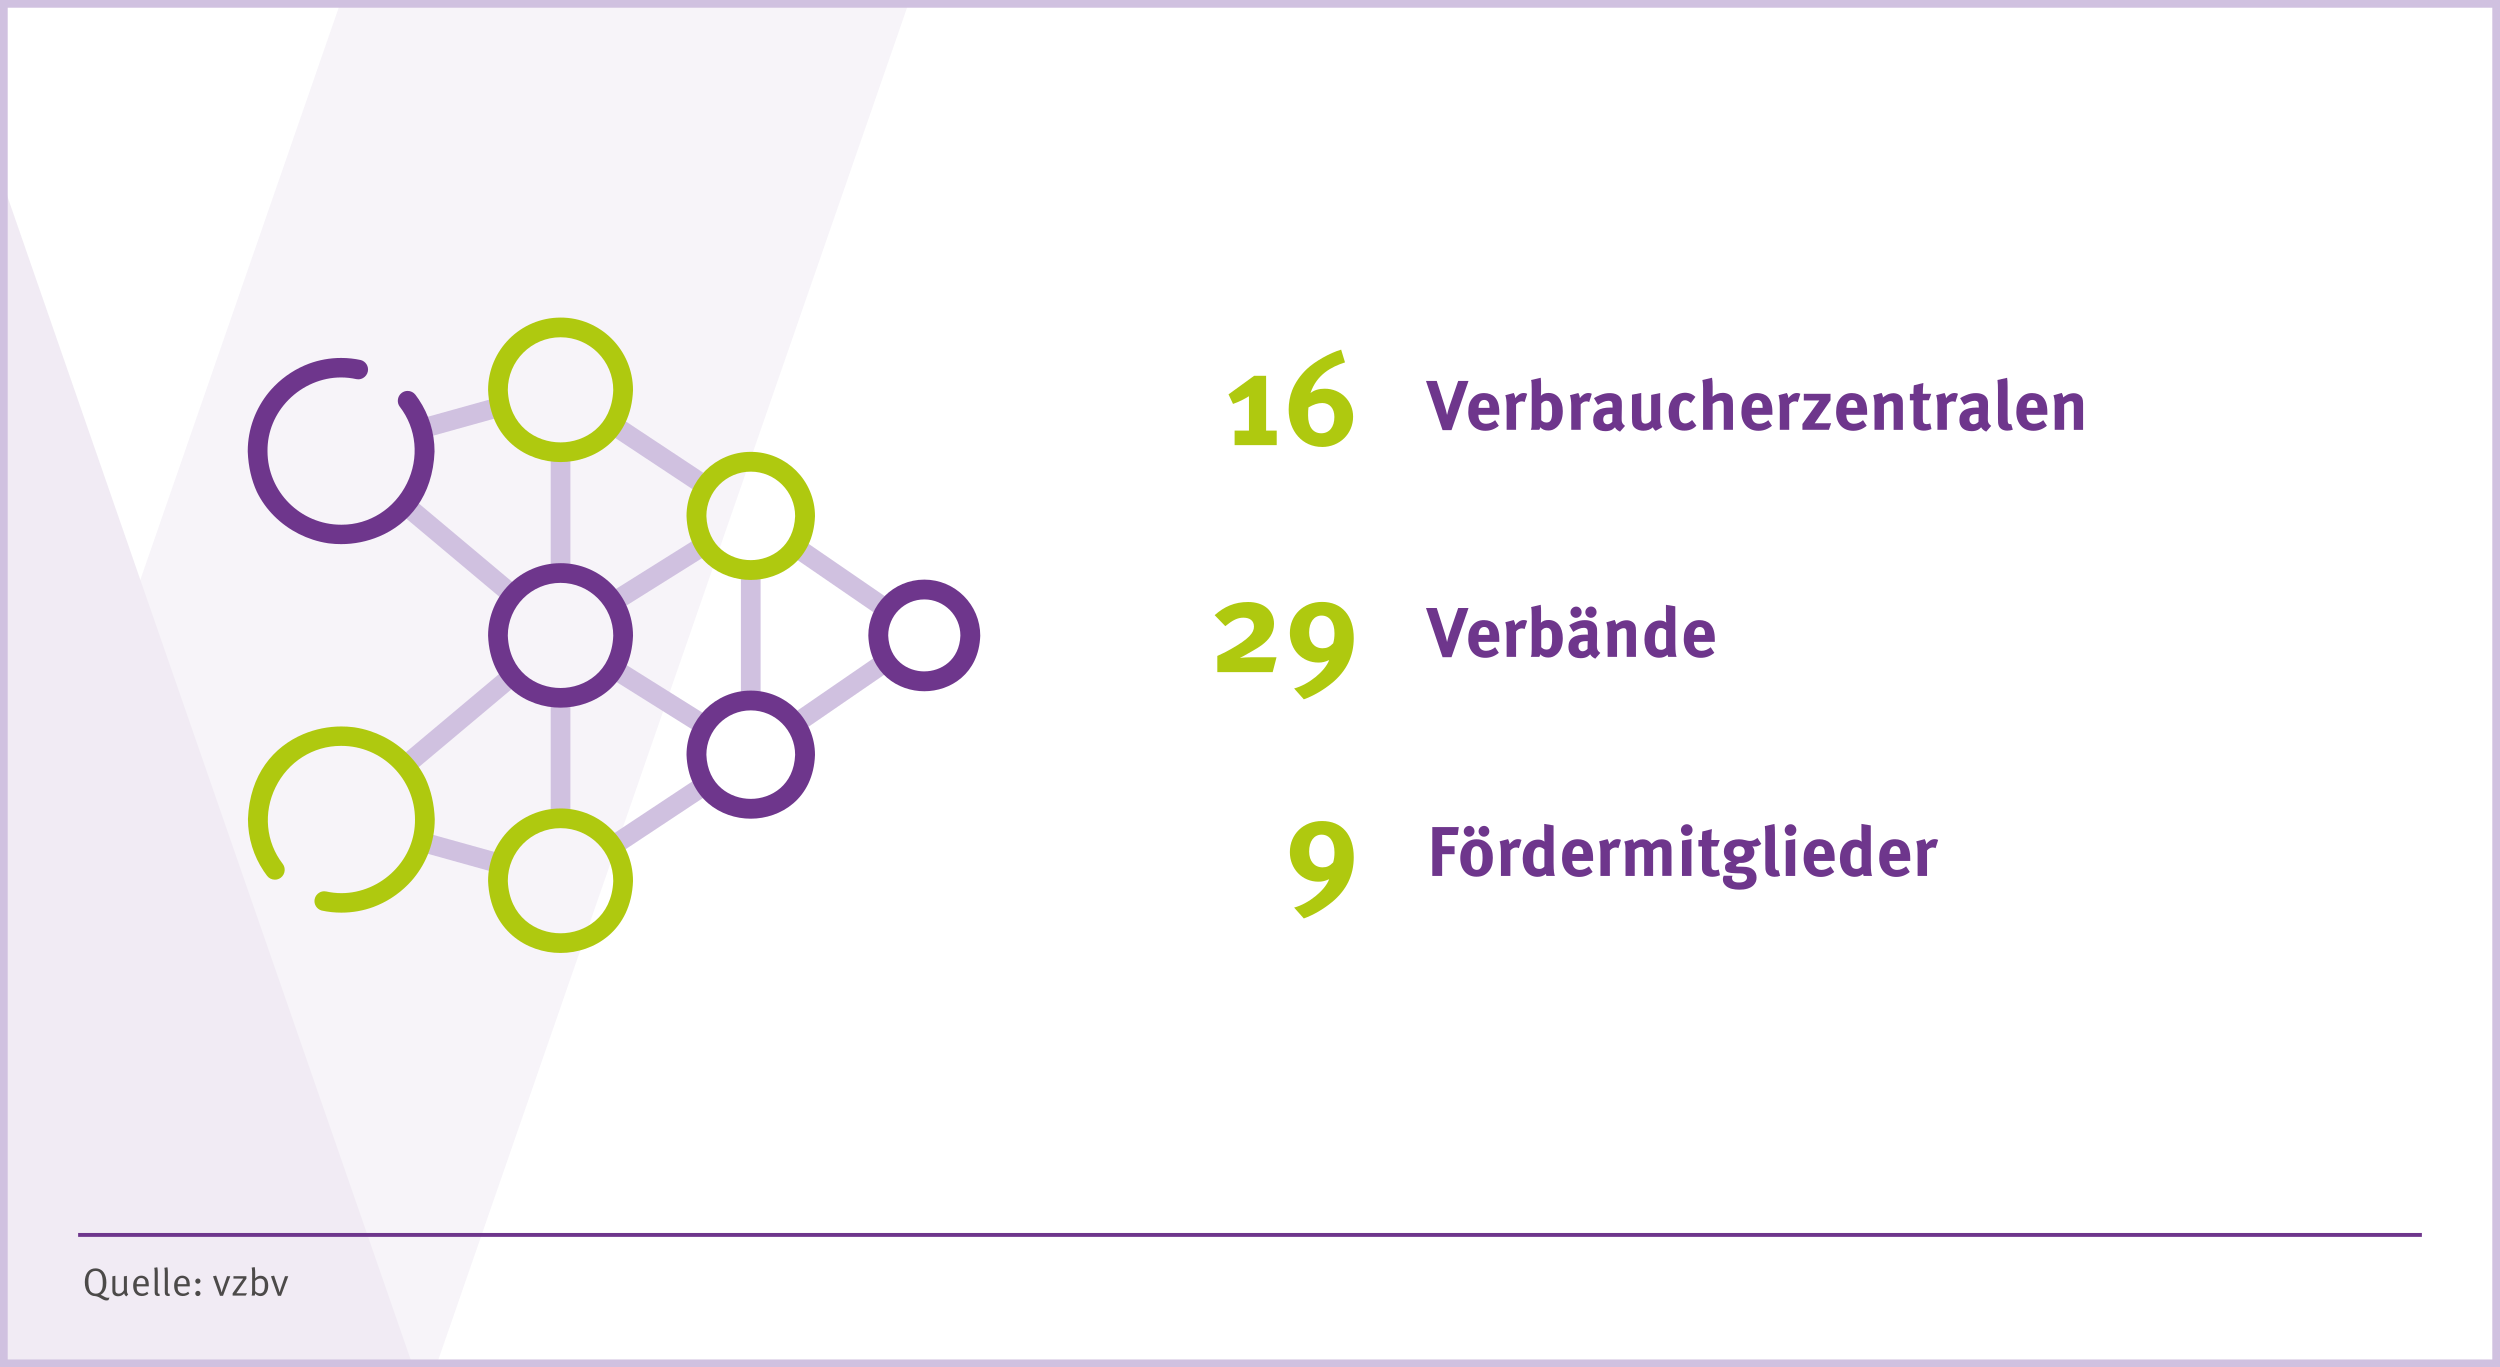 <?xml version="1.0" encoding="UTF-8"?><svg xmlns="http://www.w3.org/2000/svg" width="960" height="525" xmlns:xlink="http://www.w3.org/1999/xlink" viewBox="0 0 960 525"><defs><style>.cls-1{fill:#afc90f;}.cls-1,.cls-2,.cls-3,.cls-4,.cls-5,.cls-6{stroke-width:0px;}.cls-2{fill:#4c4a49;}.cls-7{clip-path:url(#clippath);}.cls-3{fill:none;}.cls-8{opacity:.1;}.cls-4{fill:#aa8cc1;}.cls-9{clip-path:url(#clippath-1);}.cls-5{fill:#6e368c;}.cls-6{fill:#d0c1e0;}</style><clipPath id="clippath"><rect class="cls-3" width="960" height="525"/></clipPath><clipPath id="clippath-1"><rect class="cls-3" y="643.24" width="960" height="525"/></clipPath></defs><g id="hg"><g class="cls-8"><g class="cls-7"><polygon class="cls-4" points="381.63 -722.75 599.88 -722.75 163.38 536.39 -54.87 536.39 381.63 -722.75"/><polygon class="cls-5" points="-273.85 -722.75 -522.1 -722.75 -85.6 536.39 162.65 536.39 -273.85 -722.75"/></g></g><g class="cls-8"><g class="cls-9"><polygon class="cls-4" points="381.63 -79.51 599.88 -79.51 163.38 1179.63 -54.87 1179.63 381.63 -79.51"/><polygon class="cls-5" points="-273.85 -79.51 -522.1 -79.51 -85.6 1179.63 162.65 1179.63 -273.85 -79.51"/></g></g><path class="cls-6" d="M957.04,2.96v519.08H2.96V2.96h954.08M960,0H0v525h960V0h0Z"/></g><g id="Ebene_1"><path class="cls-5" d="M557.38,252.37h-3.43l-6.37-18.89h4.13l3.1,9.77c.27.84.57,1.89.86,3.27.24-1.16.73-2.73,1.08-3.75l3.19-9.29h3.97l-6.53,18.89Z"/><path class="cls-5" d="M567.72,246.45v.11c0,2.13,1.05,3.35,2.92,3.35,1.24,0,2.4-.46,3.51-1.38l1.4,2.16c-1.59,1.3-3.27,1.92-5.21,1.92-3.97,0-6.53-2.81-6.53-7.15,0-2.48.51-4.13,1.73-5.48,1.13-1.27,2.51-1.86,4.35-1.86,1.59,0,3.1.54,4,1.46,1.27,1.29,1.84,3.16,1.84,6.05v.84h-7.99ZM571.96,243.65c0-1.03-.11-1.57-.43-2.08-.35-.54-.86-.81-1.59-.81-1.38,0-2.16,1.08-2.16,3v.05h4.18v-.16Z"/><path class="cls-5" d="M585.43,241.57c-.35-.19-.65-.27-1.05-.27-.81,0-1.54.38-2.21,1.16v9.77h-3.62v-9.23c0-1.86-.22-3.27-.51-4.05l3.24-.86c.32.57.51,1.19.57,1.97.78-1.05,1.89-1.97,3.24-1.97.54,0,.78.05,1.35.3l-1,3.19Z"/><path class="cls-5" d="M597.55,251.42c-.94.76-1.89,1.08-3.02,1.08-1.35,0-2.29-.4-3.08-1.27-.11.49-.13.62-.38,1h-3.24c.27-.62.35-1.03.35-2.94v-12.79c0-1.7-.05-2.62-.24-3.4l3.7-.86c.11.95.13,1.51.13,2.46v3.27c0,.41-.03,1-.08,1.21.7-.76,1.67-1.11,2.94-1.11,3.37,0,5.48,2.7,5.48,7.02,0,2.81-.86,4.99-2.56,6.34ZM595.85,242.81c-.27-1.19-1.03-1.75-1.97-1.75s-1.59.59-2.05,1.11v6.37c.49.43,1.05.89,2.02.89.89,0,1.46-.35,1.75-1.08.32-.76.41-1.48.41-3.19,0-1.24-.03-1.75-.16-2.35Z"/><path class="cls-5" d="M612.59,252.93c-.84-.35-1.59-.97-1.94-1.67-.27.27-.57.54-.84.73-.67.49-1.65.76-2.78.76-3.08,0-4.75-1.57-4.75-4.32,0-3.24,2.24-4.75,6.64-4.75.27,0,.51,0,.81.03v-.57c0-1.54-.3-2.05-1.62-2.05-1.16,0-2.51.57-3.99,1.57l-1.54-2.59c.73-.46,1.27-.73,2.24-1.13,1.35-.57,2.51-.81,3.78-.81,2.32,0,3.91.86,4.45,2.4.19.57.27,1,.24,2.48l-.08,4.64c-.03,1.51.08,2.16,1.3,3.08l-1.92,2.21ZM605.19,237.25c-1.13,0-2.13-.97-2.13-2.16s1.03-2.16,2.21-2.16,2.08,1,2.08,2.16-.97,2.16-2.16,2.16ZM609.51,246.18c-2.51,0-3.38.46-3.38,2.1,0,1.08.68,1.81,1.59,1.81.67,0,1.35-.35,1.89-.94l.05-2.97h-.16ZM610.92,237.25c-1.16,0-2.16-1-2.16-2.19s1.03-2.16,2.21-2.16,2.11.97,2.11,2.16-1,2.19-2.16,2.19Z"/><path class="cls-5" d="M624.66,252.23v-8.99c0-1.57-.27-2.02-1.21-2.02-.73,0-1.67.49-2.51,1.24v9.77h-3.62v-10.01c0-1.19-.16-2.32-.49-3.24l3.21-.92c.32.57.51,1.16.51,1.73.54-.38,1-.7,1.59-1.03.73-.38,1.67-.59,2.48-.59,1.54,0,2.89.81,3.32,2,.19.51.27,1.11.27,1.97v10.1h-3.56Z"/><path class="cls-5" d="M640.59,252.23c-.11-.22-.16-.43-.22-.81-.89.78-1.94,1.16-3.19,1.16-3.51,0-5.72-2.73-5.72-7.02s2.4-7.29,5.91-7.29c1,0,1.78.24,2.46.78-.05-.3-.11-1.24-.11-2.05v-4.75l3.59.57v14.36c0,3.4.27,4.51.51,5.05h-3.24ZM639.78,242.05c-.67-.59-1.32-.89-1.97-.89-1.62,0-2.32,1.35-2.32,4.43s.62,3.94,2.51,3.94c.67,0,1.43-.46,1.78-.89v-6.59Z"/><path class="cls-5" d="M650.47,246.45v.11c0,2.13,1.05,3.35,2.92,3.35,1.24,0,2.4-.46,3.51-1.38l1.4,2.16c-1.59,1.3-3.27,1.92-5.21,1.92-3.97,0-6.53-2.81-6.53-7.15,0-2.48.51-4.13,1.73-5.48,1.13-1.27,2.51-1.86,4.35-1.86,1.59,0,3.1.54,4,1.46,1.27,1.29,1.84,3.16,1.84,6.05v.84h-7.99ZM654.71,243.65c0-1.03-.11-1.57-.43-2.08-.35-.54-.86-.81-1.59-.81-1.38,0-2.16,1.08-2.16,3v.05h4.18v-.16Z"/><path class="cls-1" d="M488.72,258.1h-21.27v-6.22c1.79-.92,2.24-.92,5.25-2.65,7.04-3.98,8.82-6.27,8.82-8.62s-1.68-3.42-4.08-3.42c-2.19,0-4.08.92-6.93,3.26l-4.08-4.23c3.67-3.26,7.6-5.05,12.85-5.05,6.07,0,9.94,3.37,9.94,8.36,0,3.72-2.04,6.22-4.79,8.26-1.84,1.38-4.95,2.96-6.99,4.18l-1.33.66c1.12-.15,3.26-.25,4.95-.25h9.13l-1.48,5.71Z"/><path class="cls-1" d="M511.47,262.28c-3.11,2.6-7.19,5-10.81,6.27l-3.72-4.18c5.51-1.43,11.93-6.63,13.46-10.91-1.53.71-2.65.97-4.13.97-6.22,0-10.96-4.9-10.96-11.37,0-6.88,5.2-11.93,12.34-11.93,7.6,0,12.19,5.25,12.19,13.92,0,6.83-2.7,12.54-8.36,17.24ZM507.49,236.38c-2.91,0-4.79,2.55-4.79,6.48,0,3.67,2.04,6.07,5.15,6.07,1.68,0,2.75-.51,4.08-1.89.36-1.22.51-2.35.51-3.83,0-4.28-1.89-6.83-4.95-6.83Z"/><polygon class="cls-6" points="188.17 153.37 164.31 160.02 166.32 167.31 189.72 160.79 188.17 153.37"/><polygon class="cls-6" points="339.72 228.9 310.49 208.82 306.19 215.04 335.43 235.13 339.72 228.9"/><polygon class="cls-6" points="292.07 266.31 292.07 221.55 284.51 221.97 284.51 266.13 292.07 266.31"/><rect class="cls-6" x="211.47" y="271.5" width="7.56" height="40.03"/><polygon class="cls-6" points="190.98 327.45 166.31 320.58 164.28 327.86 188.61 334.64 190.98 327.45"/><path class="cls-6" d="M269.7,273.62l-29.94-18.76c-1.4-.13-3.19,6.93-3.19,6.93l29.11,18.25,4.01-6.41Z"/><path class="cls-6" d="M268.49,298.35c-.84.7-1.77,1.33-2.74,1.78l-31.26,20.71,4.76,5.92,30.79-20.4c1-1.42,2.18-2.68,3.48-3.79-1.4-1.73-2.46-3.74-3.22-5.87-.59.56-1.18,1.13-1.81,1.65Z"/><polygon class="cls-6" points="160.69 294.67 196.58 264.54 191.73 258.74 155.85 288.86 160.69 294.67"/><polygon class="cls-6" points="335.43 252.75 305.63 273.24 310.49 279.07 339.72 258.98 335.43 252.75"/><rect class="cls-6" x="249.33" y="156.96" width="7.56" height="35.77" transform="translate(-32.44 289.29) rotate(-56.48)"/><polygon class="cls-6" points="265.69 207.86 234.99 227.1 240.59 232.51 269.7 214.27 265.69 207.86"/><polygon class="cls-6" points="197.95 224.49 160.69 193.22 155.83 199.01 192.84 230.07 197.95 224.49"/><polygon class="cls-6" points="211.47 175.45 211.47 218.26 219.03 218.26 219.03 175.73 211.47 175.45"/><rect class="cls-5" x="30" y="473.46" width="900" height="1.5"/><path class="cls-2" d="M41.63,499.24c-.18.09-.45.14-.88.14-.64,0-1.47-.48-1.96-.78-1.02-.63-1.35-.74-2.17-.88-1.27,0-2.19-.6-2.81-1.31-.81-.93-1.24-2.32-1.24-4.08,0-3.27,1.56-5.28,4.09-5.28,1.62,0,2.67.79,3.24,1.68.63.99.95,2.16.95,3.81,0,1.98-.46,3.21-1.51,4.18-.23.21-.41.34-.66.5.42.13.98.48,1.38.71.29.17.77.42,1.38.42.27,0,.54-.04.61-.08l-.41.97ZM38.95,489.45c-.33-.69-.99-1.41-2.29-1.41-.94,0-1.77.48-2.17,1.2-.38.67-.55,1.56-.55,2.83,0,1.54.27,2.89.67,3.58.39.68,1.31,1.11,2.19,1.11s1.44-.29,1.91-.88c.51-.66.76-1.51.76-3.17,0-1.51-.17-2.55-.51-3.27Z"/><path class="cls-2" d="M48.49,497.83c-.5-.41-.71-.71-.81-1.2-.57.76-1.35,1.14-2.37,1.14-.95,0-1.65-.41-1.96-1.06-.13-.29-.2-.68-.2-1.11v-5.49l1.15-.22v5.37c0,.71.11,1.02.45,1.26.24.17.58.25.91.25.74,0,1.5-.54,1.91-1.35v-5.29l1.16-.2v5.45c0,.94.13,1.32.51,1.66l-.75.8Z"/><path class="cls-2" d="M52.48,493.98v.18c0,.7.09,1.24.34,1.63.42.64,1.11.92,1.86.92s1.3-.23,1.83-.71l.45.75c-.66.6-1.56.93-2.52.93-2.07,0-3.31-1.5-3.31-3.97,0-1.26.27-2.07.9-2.82.6-.71,1.33-1.04,2.24-1.04.81,0,1.51.29,2.02.81.65.66.85,1.36.85,3.15v.17h-4.66ZM55.55,491.43c-.25-.41-.78-.66-1.35-.66-1.06,0-1.67.78-1.72,2.33h3.42c-.02-.81-.12-1.3-.35-1.67Z"/><path class="cls-2" d="M60.64,497.67c-.36,0-.66-.11-.88-.32-.24-.21-.36-.53-.36-1.06v-7.92c0-.87-.15-1.42-.18-1.53l1.17-.22c.04.12.2.75.2,1.77v7.63c0,.58.09.75.42.75.03,0,.09-.01.15-.03l.24.77c-.3.13-.44.17-.75.17Z"/><path class="cls-2" d="M64.52,497.67c-.36,0-.66-.11-.88-.32-.24-.21-.36-.53-.36-1.06v-7.92c0-.87-.15-1.42-.18-1.53l1.17-.22c.04.12.19.75.19,1.77v7.63c0,.58.09.75.42.75.03,0,.09-.01.15-.03l.24.77c-.3.13-.44.17-.75.17Z"/><path class="cls-2" d="M68.21,493.98v.18c0,.7.09,1.24.35,1.63.42.64,1.11.92,1.86.92s1.3-.23,1.83-.71l.45.75c-.66.6-1.56.93-2.52.93-2.07,0-3.31-1.5-3.31-3.97,0-1.26.27-2.07.9-2.82.6-.71,1.33-1.04,2.23-1.04.81,0,1.52.29,2.03.81.64.66.85,1.36.85,3.15v.17h-4.67ZM71.29,491.43c-.25-.41-.78-.66-1.35-.66-1.06,0-1.66.78-1.72,2.33h3.42c-.01-.81-.12-1.3-.34-1.67Z"/><path class="cls-2" d="M75.98,492.96c-.55,0-1-.44-1-.99s.45-1.04,1.02-1.04c.54,0,.99.45.99,1s-.45,1.02-1.01,1.02ZM75.97,497.7c-.56,0-.99-.45-.99-1s.45-1.02,1.02-1.02c.54,0,.99.45.99,1s-.45,1.02-1.02,1.02Z"/><path class="cls-2" d="M85.63,497.59h-1.16l-2.68-7.49,1.2-.25,1.74,5.15c.18.54.33,1.14.36,1.27h.03c.03-.12.15-.66.36-1.26l1.71-4.96h1.25l-2.8,7.54Z"/><path class="cls-2" d="M94.31,497.52h-4.98v-.9l4.07-5.64h-3.75v-.93h4.98v.96l-3.88,5.61h4.12l-.55.9Z"/><path class="cls-2" d="M100.03,497.7c-.78,0-1.63-.43-2.05-.99-.03.31-.06.51-.21.81h-1.17c.16-.36.22-.85.22-1.86v-7.35c0-.87-.15-1.42-.2-1.53l1.17-.23c.04.12.2.75.2,1.77v1.74c0,.33-.03.74-.03.83.74-.72,1.35-1,2.15-1,1.78,0,2.89,1.46,2.89,3.79s-1.19,4.02-2.97,4.02ZM101.26,491.59c-.29-.41-.82-.64-1.41-.64-.73,0-1.47.42-1.88.97v3.84c.39.51,1.14.9,1.85.9.51,0,1.08-.27,1.35-.66.27-.41.53-1.14.53-2.4,0-.99-.12-1.58-.44-2.01Z"/><path class="cls-2" d="M107.89,497.59h-1.16l-2.68-7.49,1.2-.25,1.74,5.15c.18.54.33,1.14.36,1.27h.03c.03-.12.15-.66.36-1.26l1.71-4.96h1.25l-2.8,7.54Z"/><path class="cls-5" d="M557.38,165.18h-3.43l-6.37-18.89h4.13l3.1,9.77c.27.84.57,1.89.86,3.27.24-1.16.73-2.73,1.08-3.75l3.19-9.29h3.97l-6.53,18.89Z"/><path class="cls-5" d="M567.72,159.27v.11c0,2.13,1.05,3.35,2.92,3.35,1.24,0,2.4-.46,3.51-1.38l1.4,2.16c-1.59,1.3-3.27,1.92-5.21,1.92-3.97,0-6.53-2.81-6.53-7.15,0-2.48.51-4.13,1.73-5.48,1.13-1.27,2.51-1.86,4.35-1.86,1.59,0,3.1.54,4,1.46,1.27,1.29,1.84,3.16,1.84,6.05v.84h-7.99ZM571.96,156.47c0-1.03-.11-1.57-.43-2.08-.35-.54-.86-.81-1.59-.81-1.38,0-2.16,1.08-2.16,3v.05h4.18v-.16Z"/><path class="cls-5" d="M585.43,154.39c-.35-.19-.65-.27-1.05-.27-.81,0-1.54.38-2.21,1.16v9.77h-3.62v-9.23c0-1.86-.22-3.27-.51-4.05l3.24-.86c.32.57.51,1.19.57,1.97.78-1.05,1.89-1.97,3.24-1.97.54,0,.78.05,1.35.3l-1,3.19Z"/><path class="cls-5" d="M597.55,164.24c-.94.76-1.89,1.08-3.02,1.08-1.35,0-2.29-.4-3.08-1.27-.11.49-.13.62-.38,1h-3.24c.27-.62.35-1.03.35-2.94v-12.79c0-1.7-.05-2.62-.24-3.4l3.7-.86c.11.95.13,1.51.13,2.46v3.27c0,.41-.03,1-.08,1.21.7-.76,1.67-1.11,2.94-1.11,3.37,0,5.48,2.7,5.48,7.02,0,2.81-.86,4.99-2.56,6.34ZM595.85,155.63c-.27-1.19-1.03-1.75-1.97-1.75s-1.59.59-2.05,1.11v6.37c.49.43,1.05.89,2.02.89.89,0,1.46-.35,1.75-1.08.32-.76.41-1.48.41-3.19,0-1.24-.03-1.75-.16-2.35Z"/><path class="cls-5" d="M610.24,154.39c-.35-.19-.65-.27-1.05-.27-.81,0-1.54.38-2.21,1.16v9.77h-3.62v-9.23c0-1.86-.22-3.27-.51-4.05l3.24-.86c.32.57.51,1.19.57,1.97.78-1.05,1.89-1.97,3.24-1.97.54,0,.78.05,1.35.3l-1,3.19Z"/><path class="cls-5" d="M622.09,165.75c-.84-.35-1.59-.97-1.94-1.67-.27.27-.57.54-.84.73-.67.49-1.65.76-2.78.76-3.08,0-4.75-1.57-4.75-4.32,0-3.24,2.24-4.75,6.64-4.75.27,0,.51,0,.81.03v-.57c0-1.54-.3-2.05-1.62-2.05-1.16,0-2.51.57-3.99,1.57l-1.54-2.59c.73-.46,1.27-.73,2.24-1.13,1.35-.57,2.51-.81,3.78-.81,2.32,0,3.91.86,4.45,2.4.19.57.27,1,.24,2.48l-.08,4.64c-.03,1.51.08,2.16,1.3,3.08l-1.92,2.21ZM619.02,159c-2.51,0-3.38.46-3.38,2.1,0,1.08.68,1.81,1.59,1.81.67,0,1.35-.35,1.89-.94l.05-2.97h-.16Z"/><path class="cls-5" d="M635.78,165.43c-.46-.32-.84-.78-1.08-1.35-.89.86-2.19,1.32-3.64,1.32-1.94,0-3.62-.92-4.08-2.24-.22-.62-.3-1.35-.3-2.75v-8.85l3.56-.67v8.88c0,1.24.11,1.89.3,2.27.19.38.73.65,1.27.65.89,0,1.97-.65,2.24-1.32v-9.72l3.46-.73v10.55c0,.92.3,1.86.84,2.51l-2.56,1.46Z"/><path class="cls-5" d="M650.15,164.51c-.97.57-2.05.86-3.37.86-3.81,0-6.02-2.65-6.02-7.13,0-3.19,1.21-5.29,2.83-6.4.92-.62,2.27-1.03,3.43-1.03.92,0,1.92.22,2.67.62.51.27.76.46,1.35.97l-1.75,2.38c-.73-.67-1.51-1.08-2.19-1.08-1.62,0-2.35,1.4-2.35,4.64,0,1.81.24,2.89.7,3.48.38.49,1,.78,1.62.78.84,0,1.59-.35,2.48-1.13l.22-.19,1.65,2.19c-.54.54-.78.73-1.27,1.03Z"/><path class="cls-5" d="M661.92,165.05v-9.29c0-1.38-.38-1.89-1.4-1.89-.89,0-2.05.54-2.86,1.27v9.91h-3.67v-15.98c0-1.3-.11-2.59-.27-3.16l3.7-.86c.16.76.24,2.05.24,3.37v2.75c0,.43-.05,1-.05,1.16.94-.89,2.51-1.48,3.91-1.48,1.75,0,3.16.76,3.59,1.97.27.78.35,1.24.35,2.56v9.66h-3.54Z"/><path class="cls-5" d="M672.61,159.27v.11c0,2.13,1.05,3.35,2.92,3.35,1.24,0,2.4-.46,3.51-1.38l1.4,2.16c-1.59,1.3-3.27,1.92-5.21,1.92-3.97,0-6.53-2.81-6.53-7.15,0-2.48.51-4.13,1.73-5.48,1.13-1.27,2.51-1.86,4.35-1.86,1.59,0,3.1.54,4,1.46,1.27,1.29,1.83,3.16,1.83,6.05v.84h-7.99ZM676.85,156.47c0-1.03-.11-1.57-.43-2.08-.35-.54-.86-.81-1.59-.81-1.38,0-2.16,1.08-2.16,3v.05h4.18v-.16Z"/><path class="cls-5" d="M690.32,154.39c-.35-.19-.65-.27-1.05-.27-.81,0-1.54.38-2.21,1.16v9.77h-3.62v-9.23c0-1.86-.21-3.27-.51-4.05l3.24-.86c.32.57.51,1.19.57,1.97.78-1.05,1.89-1.97,3.24-1.97.54,0,.78.05,1.35.3l-1,3.19Z"/><path class="cls-5" d="M702.31,165.05h-10.18v-2.24l6.5-9.04h-5.97v-2.54h10.26v2.48l-6.1,8.83h6.34l-.86,2.51Z"/><path class="cls-5" d="M708.98,159.27v.11c0,2.13,1.05,3.35,2.92,3.35,1.24,0,2.4-.46,3.51-1.38l1.4,2.16c-1.59,1.3-3.27,1.92-5.21,1.92-3.97,0-6.53-2.81-6.53-7.15,0-2.48.51-4.13,1.73-5.48,1.13-1.27,2.51-1.86,4.35-1.86,1.59,0,3.1.54,3.99,1.46,1.27,1.29,1.84,3.16,1.84,6.05v.84h-7.99ZM713.22,156.47c0-1.03-.11-1.57-.43-2.08-.35-.54-.86-.81-1.59-.81-1.38,0-2.16,1.08-2.16,3v.05h4.18v-.16Z"/><path class="cls-5" d="M727.15,165.05v-8.99c0-1.57-.27-2.02-1.21-2.02-.73,0-1.67.49-2.51,1.24v9.77h-3.62v-10.01c0-1.19-.16-2.32-.49-3.24l3.21-.92c.32.57.51,1.16.51,1.73.54-.38,1-.7,1.59-1.03.73-.38,1.67-.59,2.48-.59,1.54,0,2.89.81,3.32,2,.19.51.27,1.11.27,1.97v10.1h-3.56Z"/><path class="cls-5" d="M738.73,165.37c-1.84,0-3.29-.81-3.72-2.02-.22-.59-.24-.86-.24-2.13v-7.5h-1.38v-2.48h1.38c0-1.35,0-2.24.14-3.27l3.67-.92c-.13,1.27-.22,2.78-.22,4.18h3.24l-.92,2.48h-2.32v6.94c0,1.75.32,2.21,1.57,2.21.32,0,.65-.08,1.29-.27l.46,2.16c-1.05.43-2,.62-2.94.62Z"/><path class="cls-5" d="M750.86,154.39c-.35-.19-.65-.27-1.05-.27-.81,0-1.54.38-2.21,1.16v9.77h-3.62v-9.23c0-1.86-.21-3.27-.51-4.05l3.24-.86c.32.57.51,1.19.57,1.97.78-1.05,1.89-1.97,3.24-1.97.54,0,.78.05,1.35.3l-1,3.19Z"/><path class="cls-5" d="M762.71,165.75c-.84-.35-1.59-.97-1.94-1.67-.27.27-.57.54-.84.73-.67.49-1.65.76-2.78.76-3.08,0-4.75-1.57-4.75-4.32,0-3.24,2.24-4.75,6.64-4.75.27,0,.51,0,.81.03v-.57c0-1.54-.3-2.05-1.62-2.05-1.16,0-2.51.57-4,1.57l-1.54-2.59c.73-.46,1.27-.73,2.24-1.13,1.35-.57,2.51-.81,3.78-.81,2.32,0,3.91.86,4.45,2.4.19.57.27,1,.24,2.48l-.08,4.64c-.03,1.51.08,2.16,1.3,3.08l-1.92,2.21ZM759.63,159c-2.51,0-3.37.46-3.37,2.1,0,1.08.67,1.81,1.59,1.81.67,0,1.35-.35,1.89-.94l.05-2.97h-.16Z"/><path class="cls-5" d="M770.75,165.37c-1.54,0-2.78-.73-3.21-1.89-.27-.7-.32-1.13-.32-3.1v-10.31c0-1.81-.05-2.92-.19-4.16l3.7-.84c.13.76.19,1.65.19,3.59v10.77c0,2.38.03,2.7.24,3.08.14.24.43.38.73.38.13,0,.22,0,.41-.05l.62,2.16c-.62.24-1.38.38-2.16.38Z"/><path class="cls-5" d="M778.18,159.27v.11c0,2.13,1.05,3.35,2.92,3.35,1.24,0,2.4-.46,3.51-1.38l1.4,2.16c-1.59,1.3-3.27,1.92-5.21,1.92-3.97,0-6.53-2.81-6.53-7.15,0-2.48.51-4.13,1.73-5.48,1.13-1.27,2.51-1.86,4.35-1.86,1.59,0,3.1.54,4,1.46,1.27,1.29,1.83,3.16,1.83,6.05v.84h-7.99ZM782.42,156.47c0-1.03-.11-1.57-.43-2.08-.35-.54-.86-.81-1.59-.81-1.38,0-2.16,1.08-2.16,3v.05h4.18v-.16Z"/><path class="cls-5" d="M796.35,165.05v-8.99c0-1.57-.27-2.02-1.21-2.02-.73,0-1.67.49-2.51,1.24v9.77h-3.62v-10.01c0-1.19-.16-2.32-.49-3.24l3.21-.92c.32.57.51,1.16.51,1.73.54-.38,1-.7,1.59-1.03.73-.38,1.67-.59,2.48-.59,1.54,0,2.89.81,3.32,2,.19.51.27,1.11.27,1.97v10.1h-3.56Z"/><path class="cls-1" d="M474.09,170.92v-5.56h5.51v-13.21c-1.89,1.17-3.88,2.19-6.12,2.96l-1.73-3.67,9.84-7.14h4.59v21.06h4.08v5.56h-16.17Z"/><path class="cls-1" d="M507.65,171.63c-7.45,0-12.8-5.97-12.8-14.38,0-2.5.46-5.15,1.33-7.34,1.12-2.91,3.16-5.86,5.71-8.26,3.01-2.86,8.87-6.17,13.11-7.39l1.48,4.9c-5.2,1.68-10.86,4.64-13.26,11.78,1.38-1.12,3.26-1.68,5.46-1.68,6.17,0,10.91,4.69,10.91,10.76,0,6.58-5.2,11.63-11.93,11.63ZM507.75,154.76c-1.63,0-3.26.51-5.3,1.68-.1.61-.15,1.89-.15,3.06,0,4.33,1.89,6.88,5.05,6.88s5.05-2.45,5.05-6.27c0-3.26-1.79-5.35-4.64-5.35Z"/><path class="cls-5" d="M559.75,320.65h-5.97v4.29h4.78v3.08h-4.78v8.34h-3.78v-18.76h10.18l-.43,3.05Z"/><path class="cls-5" d="M571.52,334.74c-1.05,1.19-2.43,1.92-4.56,1.92-3.75,0-6.21-2.81-6.21-7.15s2.48-7.23,6.21-7.23c1.97,0,3.51.67,4.7,2.08,1.11,1.3,1.59,2.81,1.59,5.05,0,2.38-.54,4-1.73,5.34ZM564.13,321.3c-1.11,0-2.05-.95-2.05-2.08s.97-2.08,2.11-2.08,2.02.94,2.02,2.08-.94,2.08-2.08,2.08ZM568.58,325.67c-.35-.46-.92-.73-1.57-.73-.86,0-1.57.54-1.86,1.4-.24.73-.38,1.7-.38,3.08,0,1.59.16,2.78.46,3.48.32.76,1.13,1.13,1.84,1.13,1.56,0,2.24-1.4,2.24-4.67,0-1.86-.24-3.08-.73-3.7ZM569.82,321.3c-1.11,0-2.05-.95-2.05-2.08s.97-2.08,2.11-2.08,2.02.94,2.02,2.08-.94,2.08-2.08,2.08Z"/><path class="cls-5" d="M583.24,325.7c-.35-.19-.65-.27-1.05-.27-.81,0-1.54.38-2.21,1.16v9.77h-3.62v-9.23c0-1.86-.22-3.27-.51-4.05l3.24-.86c.32.57.51,1.19.57,1.97.78-1.05,1.89-1.97,3.24-1.97.54,0,.78.05,1.35.3l-1,3.19Z"/><path class="cls-5" d="M593.85,336.36c-.11-.22-.16-.43-.22-.81-.89.78-1.94,1.16-3.19,1.16-3.51,0-5.72-2.73-5.72-7.02s2.4-7.29,5.91-7.29c1,0,1.78.24,2.46.78-.05-.3-.11-1.24-.11-2.05v-4.75l3.59.57v14.36c0,3.4.27,4.51.51,5.05h-3.24ZM593.04,326.19c-.67-.59-1.32-.89-1.97-.89-1.62,0-2.32,1.35-2.32,4.43s.62,3.94,2.51,3.94c.67,0,1.43-.46,1.78-.89v-6.59Z"/><path class="cls-5" d="M603.74,330.59v.11c0,2.13,1.05,3.35,2.92,3.35,1.24,0,2.4-.46,3.51-1.38l1.4,2.16c-1.59,1.3-3.27,1.92-5.21,1.92-3.97,0-6.53-2.81-6.53-7.15,0-2.48.51-4.13,1.73-5.48,1.13-1.27,2.51-1.86,4.35-1.86,1.59,0,3.1.54,4,1.46,1.27,1.29,1.84,3.16,1.84,6.05v.84h-7.99ZM607.97,327.78c0-1.03-.11-1.57-.43-2.08-.35-.54-.86-.81-1.59-.81-1.38,0-2.16,1.08-2.16,3v.05h4.18v-.16Z"/><path class="cls-5" d="M621.45,325.7c-.35-.19-.65-.27-1.05-.27-.81,0-1.54.38-2.21,1.16v9.77h-3.62v-9.23c0-1.86-.22-3.27-.51-4.05l3.24-.86c.32.57.51,1.19.57,1.97.78-1.05,1.89-1.97,3.24-1.97.54,0,.78.05,1.35.3l-1,3.19Z"/><path class="cls-5" d="M638.32,336.36v-9.12c0-1.65-.19-1.97-1.13-1.97-.67,0-1.62.46-2.4,1.16v9.93h-3.43v-8.99c0-1.73-.24-2.13-1.24-2.13-.67,0-1.59.35-2.38,1.05v10.07h-3.54v-9.64c0-2-.13-2.86-.51-3.54l3.27-.89c.24.38.35.7.49,1.4.95-.92,2.11-1.4,3.38-1.4,1.13,0,2.08.38,2.81,1.13.19.19.38.43.54.67,1.27-1.3,2.4-1.81,3.91-1.81,1.08,0,2.11.32,2.73.86.78.67,1.03,1.48,1.03,3.37v9.83h-3.51Z"/><path class="cls-5" d="M647.69,320.98c-1.21,0-2.21-1-2.21-2.24s1.03-2.24,2.27-2.24,2.19,1,2.19,2.24-1,2.24-2.24,2.24ZM645.88,336.36v-13.58l3.62-.57v14.14h-3.62Z"/><path class="cls-5" d="M657.52,336.69c-1.84,0-3.29-.81-3.72-2.02-.22-.59-.24-.86-.24-2.13v-7.5h-1.38v-2.48h1.38c0-1.35,0-2.24.14-3.27l3.67-.92c-.13,1.27-.22,2.78-.22,4.18h3.24l-.92,2.48h-2.32v6.94c0,1.75.32,2.21,1.57,2.21.32,0,.65-.08,1.29-.27l.46,2.16c-1.05.43-2,.62-2.94.62Z"/><path class="cls-5" d="M673.83,325.08c-.35,0-.73-.05-.95-.08.54.65.81,1.35.81,2.27,0,2.38-2.16,4.1-5.1,4.1-.16,0-.27,0-.54-.03-.92.43-1.43.76-1.43,1.13,0,.19.21.32.59.32l1.94.03c2.11.03,3.21.35,4.18,1.24.81.75,1.19,1.7,1.19,2.94,0,1.16-.35,2.05-1.11,2.86-1.21,1.3-3.29,1.78-5.45,1.78-1.97,0-4-.32-5.24-1.49-.76-.7-1.13-1.51-1.13-2.46,0-.76.19-1.13.32-1.4h3.35c-.13.32-.16.51-.16.89,0,1.11.92,1.7,2.59,1.7.92,0,1.7-.11,2.27-.46.54-.32.89-.84.89-1.4,0-1.24-1.11-1.62-2.54-1.65l-1.54-.03c-1.62-.03-2.67-.16-3.32-.43-.65-.24-1.05-.86-1.05-1.81,0-.89.27-1.73,2.54-2.32-2-.51-2.97-1.78-2.97-3.83,0-2.83,2.29-4.67,5.83-4.67.78,0,1.48.11,2.48.35.76.19,1.24.3,1.7.3,1,0,2.02-.43,2.86-1.19l1.51,2.29c-.78.73-1.54,1.03-2.54,1.03ZM667.78,324.95c-1.38,0-2.16.76-2.16,2.05,0,1.4.86,1.97,2.13,1.97,1.43,0,2.21-.7,2.21-1.97s-.81-2.05-2.19-2.05Z"/><path class="cls-5" d="M681.41,336.69c-1.54,0-2.78-.73-3.21-1.89-.27-.7-.32-1.13-.32-3.1v-10.31c0-1.81-.05-2.92-.19-4.16l3.7-.84c.13.76.19,1.65.19,3.59v10.77c0,2.38.03,2.7.24,3.08.14.24.43.38.73.38.13,0,.21,0,.4-.05l.62,2.16c-.62.24-1.38.38-2.16.38Z"/><path class="cls-5" d="M687.54,320.98c-1.21,0-2.21-1-2.21-2.24s1.03-2.24,2.27-2.24,2.19,1,2.19,2.24-1,2.24-2.24,2.24ZM685.73,336.36v-13.58l3.62-.57v14.14h-3.62Z"/><path class="cls-5" d="M696.51,330.59v.11c0,2.13,1.05,3.35,2.92,3.35,1.24,0,2.4-.46,3.51-1.38l1.4,2.16c-1.59,1.3-3.27,1.92-5.21,1.92-3.97,0-6.53-2.81-6.53-7.15,0-2.48.51-4.13,1.73-5.48,1.13-1.27,2.51-1.86,4.35-1.86,1.59,0,3.1.54,4,1.46,1.27,1.29,1.83,3.16,1.83,6.05v.84h-7.99ZM700.74,327.78c0-1.03-.11-1.57-.43-2.08-.35-.54-.86-.81-1.59-.81-1.38,0-2.16,1.08-2.16,3v.05h4.18v-.16Z"/><path class="cls-5" d="M715.65,336.36c-.11-.22-.16-.43-.22-.81-.89.78-1.94,1.16-3.18,1.16-3.51,0-5.72-2.73-5.72-7.02s2.4-7.29,5.91-7.29c1,0,1.78.24,2.46.78-.05-.3-.11-1.24-.11-2.05v-4.75l3.59.57v14.36c0,3.4.27,4.51.51,5.05h-3.24ZM714.84,326.19c-.67-.59-1.32-.89-1.97-.89-1.62,0-2.32,1.35-2.32,4.43s.62,3.94,2.51,3.94c.68,0,1.43-.46,1.78-.89v-6.59Z"/><path class="cls-5" d="M725.53,330.59v.11c0,2.13,1.05,3.35,2.92,3.35,1.24,0,2.4-.46,3.51-1.38l1.4,2.16c-1.59,1.3-3.27,1.92-5.21,1.92-3.97,0-6.53-2.81-6.53-7.15,0-2.48.51-4.13,1.73-5.48,1.13-1.27,2.51-1.86,4.35-1.86,1.59,0,3.1.54,3.99,1.46,1.27,1.29,1.84,3.16,1.84,6.05v.84h-7.99ZM729.77,327.78c0-1.03-.11-1.57-.43-2.08-.35-.54-.86-.81-1.59-.81-1.38,0-2.16,1.08-2.16,3v.05h4.18v-.16Z"/><path class="cls-5" d="M743.24,325.7c-.35-.19-.65-.27-1.05-.27-.81,0-1.54.38-2.21,1.16v9.77h-3.62v-9.23c0-1.86-.22-3.27-.51-4.05l3.24-.86c.32.57.51,1.19.57,1.97.78-1.05,1.89-1.97,3.24-1.97.54,0,.78.05,1.35.3l-1,3.19Z"/><path class="cls-1" d="M511.47,346.42c-3.11,2.6-7.19,5-10.81,6.27l-3.72-4.18c5.51-1.43,11.93-6.63,13.46-10.91-1.53.71-2.65.97-4.13.97-6.22,0-10.96-4.9-10.96-11.37,0-6.88,5.2-11.93,12.34-11.93,7.6,0,12.19,5.25,12.19,13.92,0,6.83-2.7,12.54-8.36,17.24ZM507.49,320.51c-2.91,0-4.79,2.55-4.79,6.48,0,3.67,2.04,6.07,5.15,6.07,1.68,0,2.75-.51,4.08-1.89.36-1.22.51-2.35.51-3.83,0-4.28-1.89-6.83-4.95-6.83Z"/><path class="cls-1" d="M288.29,173.51c-13.6,0-24.67,11.07-24.67,24.67.64,16.86,13.23,24.52,24.67,24.52s24.03-7.66,24.67-24.46c0-13.66-11.07-24.73-24.67-24.73ZM288.29,215.09c-7.9,0-16.6-5.29-17.04-16.94,0-9.4,7.65-17.04,17.04-17.04s17.04,7.65,17.04,17.08c-.44,11.61-9.14,16.9-17.04,16.9Z"/><path class="cls-5" d="M288.29,265.19c-13.6,0-24.67,11.07-24.67,24.67.64,16.86,13.23,24.52,24.67,24.52s24.03-7.66,24.67-24.46c0-13.66-11.07-24.73-24.67-24.73ZM288.29,306.77c-7.9,0-16.6-5.29-17.04-16.94,0-9.4,7.65-17.04,17.04-17.04s17.04,7.65,17.04,17.08c-.44,11.61-9.14,16.9-17.04,16.9Z"/><path class="cls-5" d="M354.93,222.57c-11.85,0-21.5,9.64-21.5,21.5.55,14.69,11.53,21.37,21.5,21.37s20.94-6.67,21.49-21.32c0-11.9-9.64-21.55-21.49-21.55ZM354.93,257.82c-6.43,0-13.5-4.3-13.86-13.78,0-7.64,6.22-13.86,13.86-13.86s13.86,6.22,13.86,13.89c-.36,9.44-7.44,13.74-13.86,13.74Z"/><path class="cls-1" d="M215.25,121.95c-15.35,0-27.83,12.49-27.83,27.83.72,19.02,14.93,27.66,27.83,27.66s27.11-8.64,27.83-27.6c0-15.41-12.48-27.9-27.83-27.9ZM215.25,169.88c-9.39,0-19.72-6.28-20.25-20.12,0-11.16,9.08-20.25,20.25-20.25s20.25,9.08,20.24,20.29c-.52,13.79-10.86,20.08-20.24,20.08Z"/><path class="cls-1" d="M215.25,310.45c-15.35,0-27.83,12.49-27.83,27.83.72,19.02,14.93,27.66,27.83,27.66s27.11-8.64,27.83-27.6c0-15.41-12.48-27.9-27.83-27.9ZM215.25,358.38c-9.39,0-19.72-6.28-20.25-20.12,0-11.16,9.08-20.25,20.25-20.25s20.25,9.08,20.24,20.29c-.52,13.79-10.86,20.08-20.24,20.08Z"/><path class="cls-5" d="M215.25,216.26c-15.35,0-27.83,12.49-27.83,27.83.72,19.02,14.93,27.66,27.83,27.66s27.11-8.64,27.83-27.6c0-15.41-12.48-27.9-27.83-27.9ZM215.25,264.19c-9.39,0-19.72-6.28-20.25-20.12,0-11.16,9.08-20.25,20.25-20.25s20.25,9.08,20.24,20.29c-.52,13.79-10.86,20.08-20.24,20.08Z"/><path class="cls-5" d="M160.85,153.41c-.04-.07-.09-.12-.14-.16-.38-.56-.76-1.11-1.17-1.64-.72-.95-1.82-1.5-3.02-1.5-.83,0-1.62.27-2.28.77-.89.68-1.38,1.67-1.47,2.71-.07.89.15,1.81.73,2.58,6.49,8.4,7.55,19.68,2.76,29.44-4.81,9.79-14.4,15.88-25.04,15.88h-.24c-15.58,0-28.26-12.68-28.26-28.25-.08-7.36,2.8-14.38,8.11-19.75,5.37-5.44,12.71-8.55,20.13-8.55,1.96,0,3.92.22,5.83.64.26.05.52.08.77.08.67,0,1.3-.18,1.85-.49.92-.52,1.62-1.43,1.84-2.52.41-1.95-.79-3.86-2.69-4.39-2.44-.53-4.96-.81-7.56-.81-4.33,0-8.48.77-12.32,2.18-4.92,1.84-9.48,4.76-13.27,8.6-.41.42-.81.84-1.2,1.27-.07.08-.14.16-.21.24-.26.29-.51.59-.76.89-5.04,6.16-8.08,14.02-8.11,22.58,0,.01,0,.02,0,.03,0,.06,0,.11,0,.17.23,5.93,1.49,11.07,3.5,15.46,1.65,3.39,3.87,6.51,6.65,9.29,5.57,5.58,12.86,9.24,20.59,10.44.1.01.19.03.29.04.09.01.17.02.26.03,1.53.19,3.06.28,4.58.28,4.91,0,9.97-.98,14.69-2.98,11.24-4.77,20.52-15.37,21.18-32.58,0-7.4-2.23-14.27-6.05-19.98Z"/><path class="cls-1" d="M101.23,334.5c.04.07.09.12.14.16.38.56.76,1.11,1.17,1.64.72.95,1.82,1.5,3.02,1.5.83,0,1.62-.27,2.28-.77.89-.68,1.38-1.67,1.47-2.71.07-.89-.15-1.81-.73-2.58-6.49-8.4-7.55-19.68-2.76-29.44,4.81-9.79,14.4-15.88,25.04-15.88h.24c15.58,0,28.26,12.68,28.26,28.25.08,7.36-2.8,14.38-8.11,19.75-5.37,5.44-12.71,8.55-20.13,8.55-1.96,0-3.92-.22-5.83-.64-.26-.05-.52-.08-.77-.08-.67,0-1.3.18-1.85.49-.92.52-1.62,1.43-1.84,2.52-.41,1.95.79,3.86,2.69,4.39,2.44.53,4.96.81,7.56.81,4.33,0,8.48-.77,12.32-2.18,4.92-1.84,9.48-4.76,13.27-8.6.41-.42.81-.84,1.2-1.27.07-.08.14-.16.21-.24.26-.29.51-.59.76-.89,5.04-6.16,8.08-14.02,8.11-22.58,0-.01,0-.02,0-.03,0-.06,0-.11,0-.17-.23-5.93-1.49-11.07-3.5-15.46-1.65-3.39-3.87-6.51-6.65-9.29-5.57-5.58-12.86-9.24-20.59-10.44-.1-.01-.19-.03-.29-.04-.09-.01-.17-.02-.26-.03-1.53-.19-3.06-.28-4.58-.28-4.91,0-9.97.98-14.69,2.98-11.24,4.77-20.52,15.37-21.18,32.58,0,7.4,2.23,14.27,6.05,19.98Z"/></g></svg>